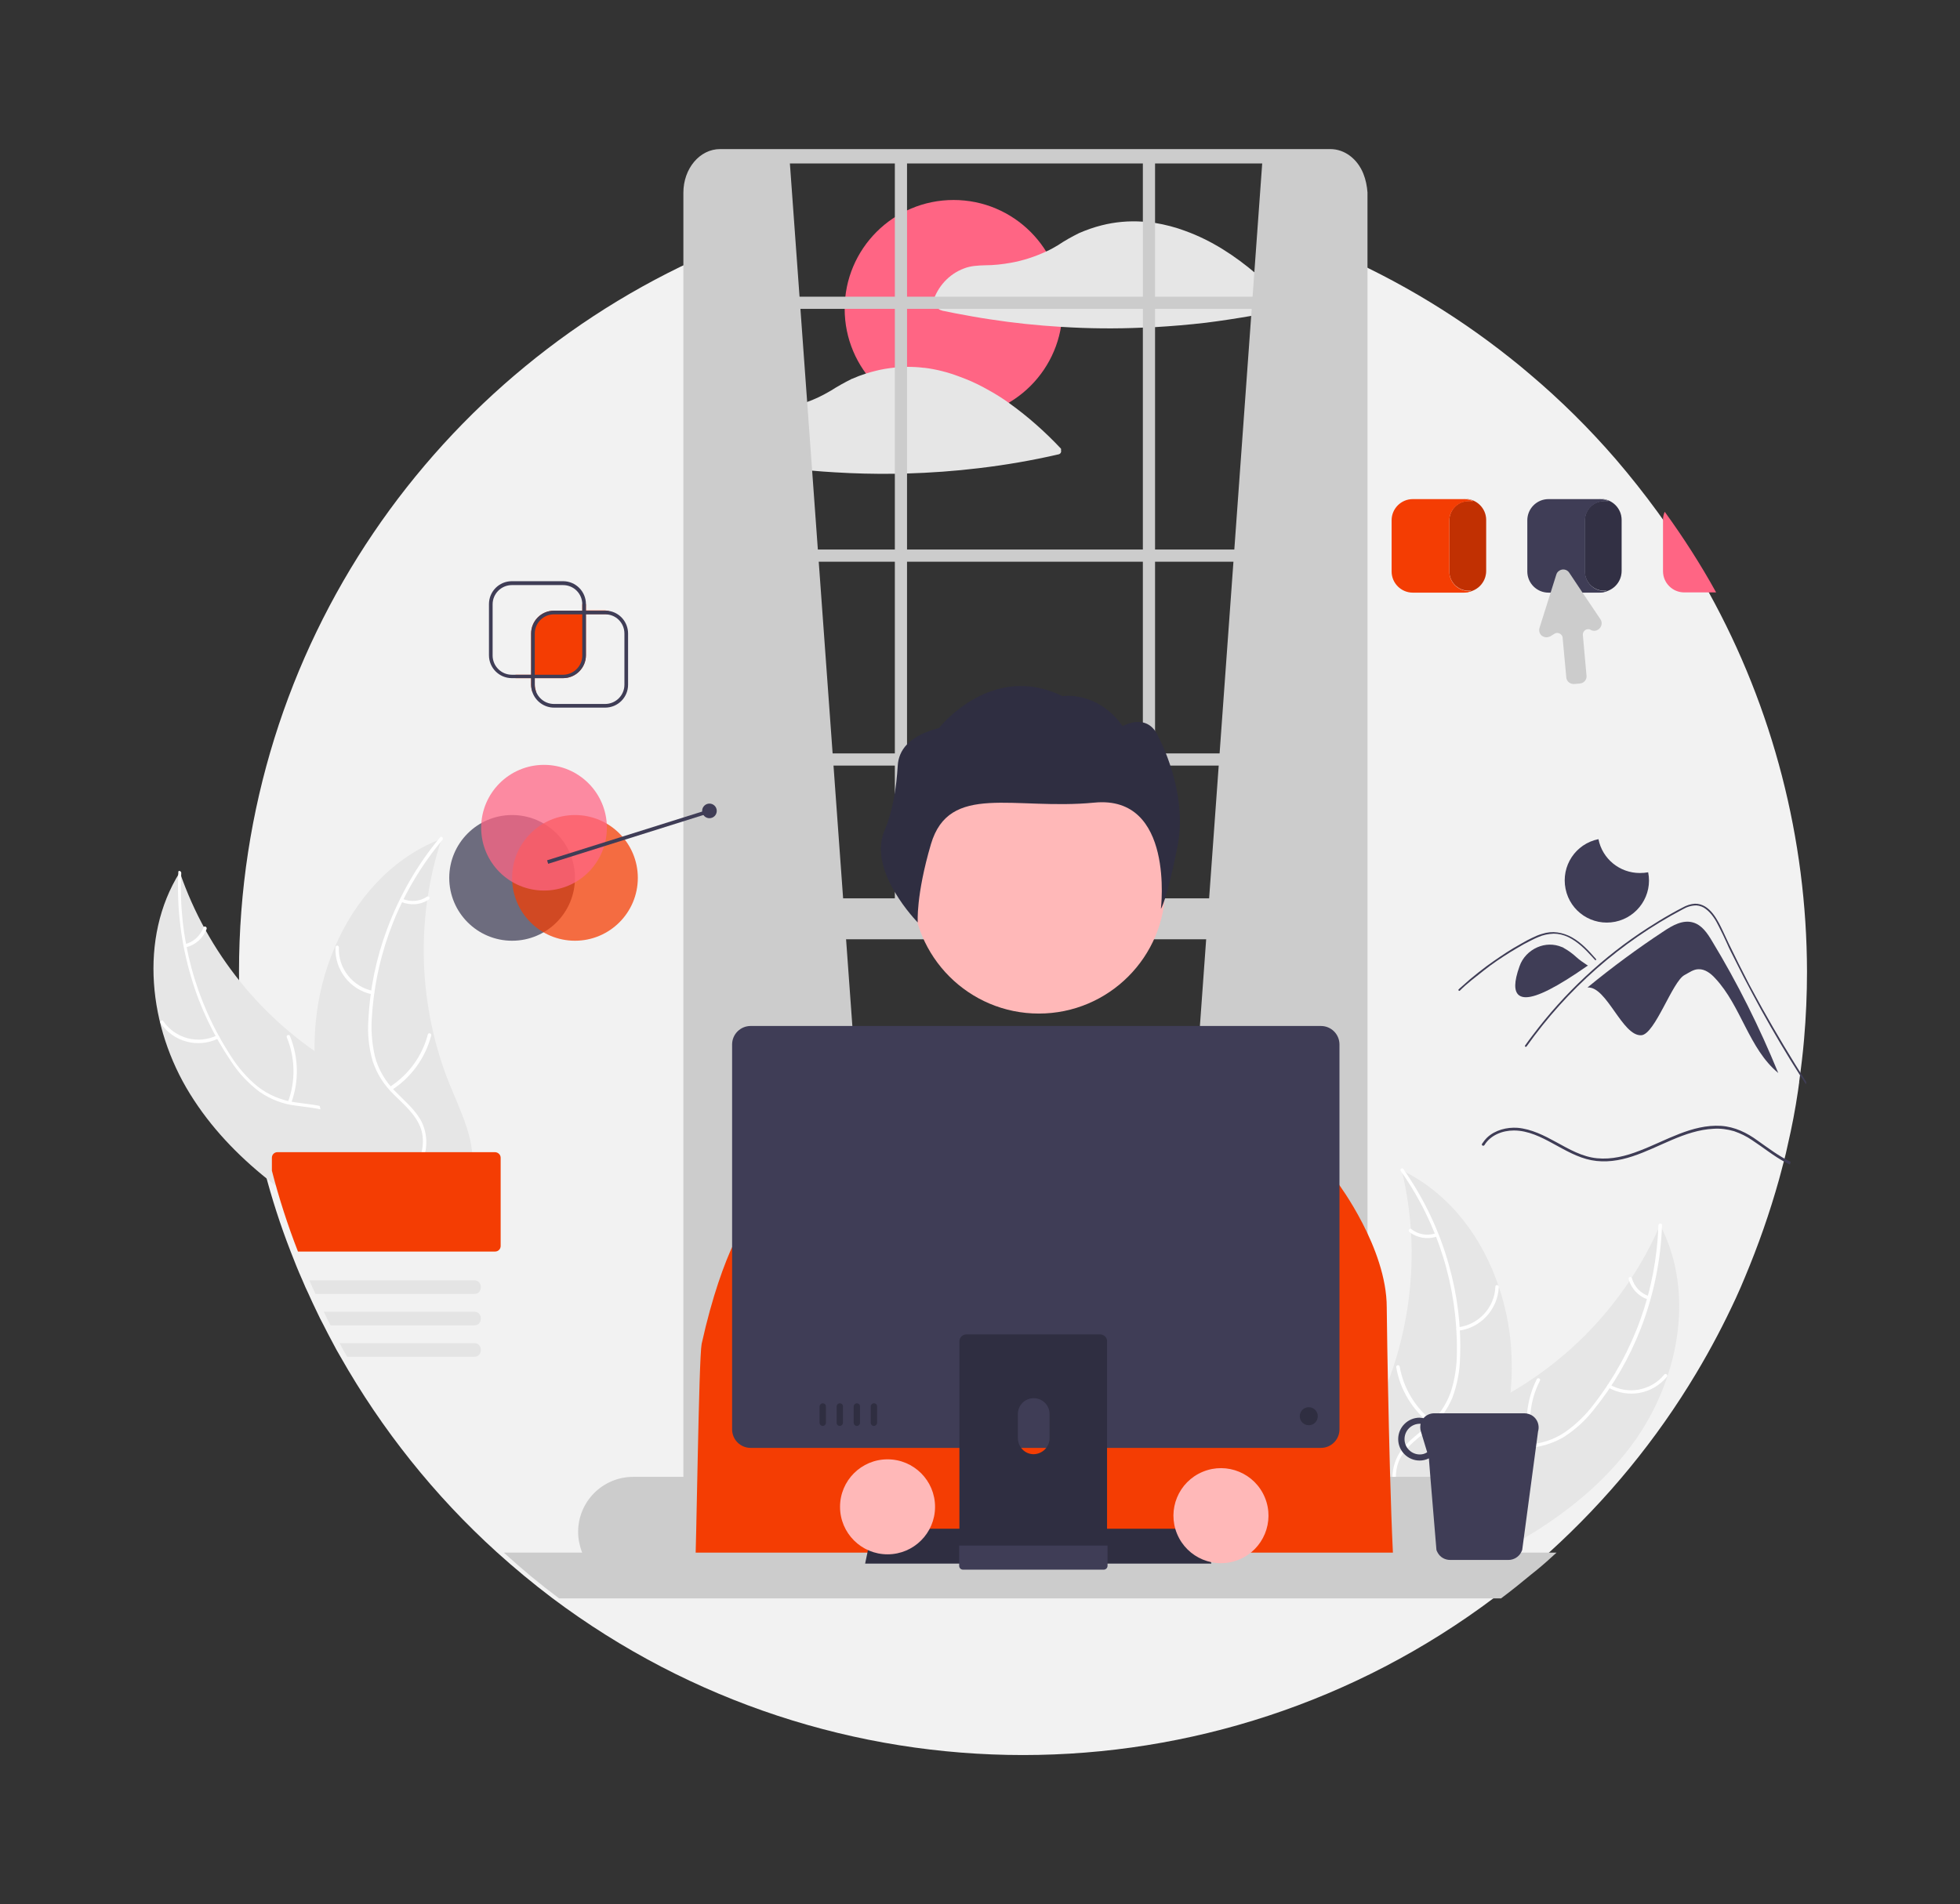 <?xml version="1.0" encoding="utf-8"?>
<!-- Generator: Adobe Illustrator 28.3.0, SVG Export Plug-In . SVG Version: 6.00 Build 0)  -->
<svg version="1.1" id="レイヤー_1" xmlns="http://www.w3.org/2000/svg" xmlns:xlink="http://www.w3.org/1999/xlink" x="0px"
	 y="0px" viewBox="0 0 804.5 781.8" style="enable-background:new 0 0 804.5 781.8;" xml:space="preserve">
<rect x="0" y="0" width="804.5" height="781.8" fill="#333333" stroke="none"/>
<style type="text/css">
	.st0{fill:#F2F2F2;}
	.st1{fill:#E6E6E6;}
	.st2{fill:#FFFFFF;}
	.st3{fill:#FF6584;}
	.st4{fill:#CCCCCC;}
	.st5{fill:#FFB8B8;}
	.st6{fill:#2F2E41;}
	.st7{fill:#F43D03;}
	.st8{fill:#3F3D56;}
	.st9{opacity:0.74;fill:#3F3D56;enable-background:new    ;}
	.st10{opacity:0.74;fill:#F43D03;enable-background:new    ;}
	.st11{opacity:0.74;fill:#FF6584;enable-background:new    ;}
	.st12{fill:#E4E4E4;}
	.st13{opacity:0.21;enable-background:new    ;}
</style>
<g>
	<path class="st0" d="M701.4,243.2c-6.4-11.5-13.4-22.5-21.1-33.1c-5.4-7.4-11.1-14.6-17.1-21.6h0c-10.9-12.6-22.7-24.3-35.4-35
		c-2.6-2.2-5.2-4.4-7.9-6.5c-24-19.1-50.7-34.7-79.2-46.3l0.3,41.6l2.7,474.3H307.5l-13.3-473.4l1-40.9
		C179.4,151,98.1,265.5,98.1,399c0,27.6,3.5,55,10.5,81.6c2.9,11.3,6.5,22.4,10.7,33.2c1.5,3.9,3.1,7.9,4.8,11.7
		c0.8,1.9,1.6,3.8,2.5,5.6c1.1,2.4,2.2,4.9,3.4,7.3c0.9,1.9,1.8,3.8,2.8,5.6c1.2,2.4,2.5,4.9,3.8,7.3c1,1.9,2,3.8,3.1,5.6
		c17,30,38.7,57.2,64.2,80.3c7.3,6.6,14.9,12.9,22.7,18.8c114.5,86,272.1,86,386.6,0c4.3-3.2,8.5-6.5,12.6-10
		c2.7-2.3,5.4-4.6,8.1-6.9c0.7-0.6,1.4-1.2,2.1-1.9c23.6-21.4,43.9-46.1,60.2-73.4c6-10,11.4-20.3,16.3-30.9
		c1.3-2.8,2.5-5.6,3.7-8.5c5.5-13.1,10.2-26.5,14-40.1c0.6-2.1,1.1-4.2,1.7-6.4v0c0.1-0.4,0.2-0.7,0.3-1.1c0.6-2.2,1.1-4.5,1.6-6.8
		v0c1.7-7.3,3.1-14.6,4.2-22.1c0.1-1,0.3-1.9,0.4-2.9c0.1-0.3,0.1-0.7,0.1-1v0c0.8-5.8,1.5-11.5,2-17.4c0.8-9.2,1.2-18.4,1.2-27.8
		C741.6,344.5,727.8,290.9,701.4,243.2z"/>
	<path class="st1" d="M669.8,593.2c19-25.7,26.4-62,11.6-90.3c-13.9,31.9-38.6,57.9-69.8,73.3c-12.1,5.9-26.1,11.2-31.7,23.4
		c-3.5,7.6-2.8,16.6,0,24.4c2.8,7.9,7.5,14.9,12.2,21.8l0.2,2.1C621.9,635.6,650.7,618.9,669.8,593.2z"/>
	<path class="st2" d="M680.7,503.1c-0.9,26.5-10,52-26.2,73c-3.4,4.6-7.5,8.6-12.2,11.9c-4.6,3.1-10,4.8-15.6,5.1
		c-5.2,0.4-10.5,0.2-15.5,1.8c-5.1,1.8-9.3,5.6-11.4,10.6c-2.8,6.1-3.2,12.8-3.3,19.4c-0.2,7.3-0.3,14.9-3.7,21.6
		c-0.4,0.8,0.9,1.4,1.3,0.6c6-11.6,2.1-25.1,5.7-37.3c1.7-5.7,5.1-10.9,10.7-13.2c5-2,10.5-1.8,15.7-2.1c5.4-0.2,10.7-1.7,15.4-4.4
		c4.8-3,9.1-6.9,12.6-11.4c8.1-10,14.5-21.1,19.2-33.1c5.3-13.6,8.3-28.1,8.8-42.7C682.1,502,680.7,502.2,680.7,503.1z"/>
	<path class="st2" d="M660.1,569.6c8,4.6,18.2,2.8,24.1-4.4c0.6-0.7-0.5-1.6-1.1-0.9c-5.4,6.7-15,8.4-22.4,4.1
		C659.9,567.9,659.3,569.1,660.1,569.6L660.1,569.6z"/>
	<path class="st2" d="M629.4,593.2c-2.5-8.8-1.5-18.3,2.7-26.4c0.4-0.8-0.9-1.4-1.3-0.6c-4.3,8.5-5.3,18.3-2.7,27.5
		C628.3,594.6,629.6,594.1,629.4,593.2z"/>
	<path class="st2" d="M676.8,532.1c-3.4-1.1-6-3.9-7-7.4c-0.2-0.9-1.6-0.4-1.3,0.5c1.1,3.8,3.9,6.9,7.7,8.2c0.4,0.2,0.8,0,0.9-0.3
		C677.3,532.6,677.1,532.2,676.8,532.1L676.8,532.1z"/>
	<path class="st1" d="M575.3,480.2c0.1,0.6,0.3,1.1,0.4,1.7c1.7,7.4,2.8,15,3.4,22.6c0,0.6,0.1,1.2,0.1,1.8
		c1,18.4-1.4,36.8-7.1,54.3c-2.3,7-5.1,13.7-8.4,20.3c-4.6,9-10.2,18.4-11.5,28.2c-0.1,1-0.2,2-0.2,3.1l37.8,36
		c0.1,0,0.2,0.1,0.4,0.1l1.4,1.5c0.2-0.3,0.4-0.7,0.6-1c0.1-0.2,0.2-0.4,0.3-0.6c0.1-0.1,0.1-0.3,0.2-0.4c0,0,0-0.1,0.1-0.1
		c0.1-0.1,0.1-0.2,0.2-0.3c1.1-1.9,2.2-3.8,3.2-5.7c0,0,0,0,0,0c8.1-14.7,15-30.2,19.4-46.3c0.1-0.5,0.3-1,0.4-1.5
		c1.9-7.3,3.3-14.7,4-22.1c0.4-4.1,0.6-8.2,0.5-12.3c-0.1-10.6-1.9-21.2-5.3-31.2c-6.7-20.1-19.8-37.7-38.5-47.2
		C576.3,480.7,575.8,480.5,575.3,480.2z"/>
	<path class="st2" d="M575,480.8c15.3,21.7,23.3,47.6,23,74.1c0,5.7-0.8,11.4-2.6,16.8c-1.9,5.2-5.1,9.9-9.3,13.5
		c-3.9,3.4-8.3,6.4-11.3,10.7c-3,4.5-4,10.1-2.7,15.4c1.5,6.5,5.2,12.2,9,17.5c4.3,6,8.8,12.1,10,19.5c0.2,0.9,1.5,0.6,1.4-0.3
		c-2.2-12.9-13.4-21.3-17.9-33.2c-2.1-5.5-2.5-11.7,0.6-17c2.8-4.6,7.3-7.7,11.3-11.1c4.2-3.4,7.5-7.8,9.6-12.8
		c2-5.3,3.1-11,3.2-16.7c0.5-12.8-1.1-25.6-4.6-37.9c-3.9-14.1-10.3-27.4-18.7-39.4C575.5,479.1,574.4,480.1,575,480.8L575,480.8z"
		/>
	<path class="st2" d="M598.6,546.3c9.2-1.1,16.2-8.8,16.6-18c0-0.9-1.4-1-1.4-0.1c-0.3,8.6-6.9,15.7-15.4,16.7
		C597.4,545.1,597.7,546.5,598.6,546.3L598.6,546.3z"/>
	<path class="st2" d="M588.3,583.7c-7.3-5.6-12.2-13.7-13.8-22.7c-0.2-0.9-1.5-0.6-1.4,0.3c1.6,9.4,6.8,17.8,14.4,23.6
		C588.2,585.4,589,584.2,588.3,583.7L588.3,583.7z"/>
	<path class="st2" d="M589.3,506.3c-3.4,1.2-7.2,0.5-10-1.7c-0.7-0.6-1.5,0.6-0.8,1.2c3.2,2.4,7.3,3.1,11.1,1.9
		c0.4-0.1,0.6-0.5,0.5-0.8C590.1,506.5,589.7,506.2,589.3,506.3L589.3,506.3z"/>
	<path class="st1" d="M78,449.1c-16.9-27.2-21.2-63.9-4.2-91c11.3,32.9,33.8,60.8,63.6,78.8c11.5,6.9,25.1,13.3,29.6,25.9
		c2.8,7.9,1.5,16.7-2,24.4c-3.4,7.6-8.7,14.2-14,20.7l-0.4,2C122.2,495.3,94.8,476.3,78,449.1z"/>
	<path class="st2" d="M74.4,358.4c-1.3,26.5,5.8,52.7,20.2,74.9c3,4.8,6.8,9.2,11.2,12.8c4.4,3.4,9.6,5.6,15.1,6.4
		c5.1,0.8,10.5,1,15.3,3c5,2.2,8.8,6.4,10.5,11.5c2.3,6.3,2.1,13,1.8,19.6c-0.4,7.3-0.9,14.9,2,21.8c0.4,0.8-1,1.3-1.3,0.5
		c-5-12-0.1-25.2-2.6-37.6c-1.2-5.8-4.2-11.3-9.6-14c-4.8-2.4-10.3-2.6-15.5-3.4c-5.4-0.6-10.5-2.6-15-5.7
		c-4.5-3.4-8.5-7.6-11.6-12.4c-7.2-10.6-12.8-22.2-16.4-34.5c-4.2-14-6-28.6-5.3-43.3C73.1,357.2,74.4,357.5,74.4,358.4L74.4,358.4z
		"/>
	<path class="st2" d="M89.5,426.4c-8.4,4-18.4,1.3-23.6-6.4c-0.5-0.7,0.6-1.6,1.1-0.8c4.9,7.1,14.2,9.6,22,5.9
		C89.9,424.7,90.3,426,89.5,426.4L89.5,426.4z"/>
	<path class="st2" d="M118.2,452.4c3.2-8.6,3-18.1-0.5-26.6c-0.3-0.8,1-1.3,1.3-0.5c3.6,8.8,3.8,18.7,0.5,27.6
		C119.2,453.8,117.9,453.2,118.2,452.4L118.2,452.4z"/>
	<path class="st2" d="M75.9,387.6c3.5-0.8,6.3-3.4,7.6-6.8c0.3-0.9,1.6-0.3,1.3,0.6c-1.4,3.7-4.5,6.5-8.4,7.5
		c-0.4,0.1-0.8-0.1-0.9-0.4C75.4,388.1,75.6,387.7,75.9,387.6z"/>
	<path class="st1" d="M181.3,344.2c-0.2,0.5-0.4,1.1-0.5,1.6c-2.3,7.3-4.1,14.7-5.2,22.3c-0.1,0.6-0.2,1.2-0.3,1.8
		c-2.5,18.2-1.6,36.8,2.7,54.7c1.7,7.1,3.9,14.1,6.7,20.9c3.8,9.4,8.7,19.2,9.2,29c0.1,1,0.1,2,0,3.1l-40.6,32.8
		c-0.1,0-0.3,0.1-0.4,0.1l-1.6,1.4c-0.2-0.3-0.3-0.7-0.5-1c-0.1-0.2-0.2-0.4-0.3-0.6c-0.1-0.1-0.1-0.3-0.2-0.4c0,0,0-0.1-0.1-0.1
		c-0.1-0.1-0.1-0.2-0.2-0.3c-0.9-2-1.9-4-2.8-6c0,0,0,0,0,0c-6.9-15.3-12.5-31.3-15.6-47.7c-0.1-0.5-0.2-1-0.3-1.5
		c-1.3-7.4-2.1-14.9-2.2-22.4c0-4.1,0.1-8.2,0.5-12.3c1-10.6,3.6-20.9,7.8-30.7c8.3-19.4,22.8-36,42.2-43.9
		C180.3,344.6,180.8,344.4,181.3,344.2z"/>
	<path class="st2" d="M181.6,344.8c-17,20.3-27.1,45.5-28.9,71.9c-0.5,5.7-0.1,11.4,1.2,17c1.4,5.4,4.3,10.3,8.2,14.2
		c3.6,3.7,7.7,7.1,10.4,11.6c2.7,4.7,3.2,10.4,1.5,15.5c-2,6.4-6.2,11.7-10.4,16.7c-4.7,5.6-9.7,11.3-11.6,18.6
		c-0.2,0.9-1.6,0.5-1.4-0.4c3.2-12.6,15.1-20.2,20.6-31.6c2.5-5.4,3.5-11.5,0.7-17c-2.4-4.8-6.6-8.3-10.3-12
		c-3.9-3.8-6.9-8.4-8.6-13.6c-1.6-5.5-2.2-11.2-1.8-16.9c0.6-12.8,3.2-25.4,7.7-37.4c5.1-13.7,12.4-26.5,21.8-37.7
		C181.2,343.1,182.2,344.1,181.6,344.8L181.6,344.8z"/>
	<path class="st2" d="M152.7,408.2c-9.1-1.9-15.4-10.1-15-19.3c0-0.4,0.4-0.7,0.7-0.7c0.4,0,0.7,0.3,0.7,0.7
		c-0.4,8.6,5.6,16.2,14,17.9C154,407,153.6,408.4,152.7,408.2L152.7,408.2z"/>
	<path class="st2" d="M160,446.2c7.7-5,13.3-12.6,15.6-21.5c0.2-0.9,1.6-0.5,1.4,0.4c-2.4,9.2-8.2,17.2-16.2,22.4
		C159.9,448,159.2,446.7,160,446.2L160,446.2z"/>
	<path class="st2" d="M165.2,369c3.3,1.4,7.1,1.1,10.1-0.9c0.8-0.5,1.4,0.7,0.7,1.2c-3.3,2.2-7.5,2.5-11.2,1
		c-0.4-0.1-0.6-0.5-0.5-0.9C164.5,369.1,164.8,368.9,165.2,369z"/>
	<circle class="st3" cx="391.4" cy="126.8" r="44.7"/>
	<path class="st1" d="M528.3,124.5c-4-4.3-8.3-8.3-12.7-12.1c-8.7-7.4-18.3-13.7-29.1-17.6c-4-1.5-8.2-2.6-12.5-3.3
		c-0.5-0.1-1-0.2-1.5-0.2c0,0-0.1,0-0.1,0c-0.1,0-0.2,0-0.2,0c-1-0.1-2.1-0.2-3.1-0.3c-5.7-0.4-11.4,0.1-16.9,1.5
		c-3.2,0.8-6.3,1.9-9.3,3.2c-3,1.5-5.9,3.1-8.7,5c-1.5,0.9-3.1,1.8-4.7,2.5c-4.7,2.2-9.6,3.8-14.7,4.7c-3.4,0.6-6.9,1-10.4,1
		c-3,0.1-5.9,0.2-8.7,1.3c-6.2,2.3-10.9,7.5-12.8,13.8c-0.1,0.6,0.1,1.2,0.6,1.5c0.8,0.6,1.5,1.2,2.3,1.7c0.7,0.3,1.5,0.5,2.3,0.6
		c1.3,0.3,2.6,0.5,3.9,0.8c4.8,0.9,9.6,1.8,14.4,2.5c9.7,1.5,19.4,2.5,29.2,3.1c0.1,0,0.1,0,0.2,0c11.1,0.7,22.2,0.8,33.2,0.3
		c1.7-0.1,3.3-0.2,5-0.2c7-0.4,14-1,20.9-1.8c6.4-0.8,12.8-1.8,19.2-2.9c4.6-0.8,9.1-1.7,13.6-2.8c0.7-0.2,1.1-0.9,0.9-1.7
		C528.5,124.8,528.4,124.6,528.3,124.5z"/>
	<path class="st1" d="M435.4,184.1c-6.5-6.9-13.6-13.2-21.3-18.7c-2.5-1.8-5.2-3.5-7.9-5c-3.3-1.9-6.7-3.6-10.3-5
		c-0.8-0.3-1.6-0.6-2.4-0.9c-4.5-1.7-9.2-2.9-14-3.5c0,0-0.1,0-0.1,0c-0.1,0-0.2,0-0.2,0c-2.3-0.3-4.7-0.4-7-0.4
		c-1.7,0-3.4,0.1-5,0.3c-2.7,0.3-5.4,0.7-8,1.4c-1.3,0.3-2.6,0.7-3.9,1.1c-1.9,0.6-3.7,1.3-5.5,2.1c0,0-0.1,0-0.1,0
		c-3,1.5-5.9,3.1-8.7,4.9c-0.1,0-0.1,0.1-0.2,0.1c-3.2,1.9-6.5,3.5-10,4.7c-3,1-6,1.9-9.2,2.4c-3.4,0.6-6.9,1-10.4,1
		c-3,0.1-5.9,0.2-8.7,1.3c-6.2,2.3-10.9,7.5-12.8,13.8c-0.1,0.6,0.1,1.2,0.6,1.5c0.8,0.6,1.5,1.2,2.3,1.7c0.7,0.3,1.5,0.5,2.3,0.6
		c1.3,0.3,2.6,0.5,3.9,0.8c4.8,0.9,9.6,1.8,14.4,2.5c6.6,1,13.2,1.8,19.9,2.4c3.2,0.3,6.3,0.5,9.5,0.7c8.1,0.5,16.2,0.7,24.4,0.6
		c1.7,0,3.4-0.1,5-0.1c10-0.3,19.9-1,29.8-2.2c11-1.3,22-3.2,32.8-5.7c0.7-0.2,1.1-0.9,0.9-1.6C435.6,184.4,435.5,184.2,435.4,184.1
		z"/>
	<path class="st4" d="M324,64.1l39.4,544.1l-78.7,7V71.1C294,63.7,307.5,62.6,324,64.1z"/>
	<path class="st4" d="M518.3,64.1L479,608.3l78.7,7V71.1C548.3,63.7,534.9,62.6,518.3,64.1z"/>
	<path class="st4" d="M559.6,71.3c-2.4-6-7.6-10.1-13.6-10.1H295.6c-8.4,0-15.1,8-15.1,17.9v540.8c-0.1,5,1.8,9.8,5.2,13.5
		c1.8,1.9,4.1,3.2,6.6,3.9c1.1,0.3,2.2,0.5,3.4,0.5h250.4c1.1,0,2.3-0.1,3.4-0.5c6.7-1.8,11.8-8.9,11.8-17.4V79
		C561.1,76.4,560.6,73.8,559.6,71.3z M556,619.9c0,6.6-4.5,11.9-10.1,11.9H295.6c-4.6,0-8.5-3.7-9.7-8.7c-0.3-1.1-0.4-2.2-0.4-3.2
		V79c0-6.6,4.5-11.9,10.1-11.9h250.4c1,0,2,0.2,3,0.5c4.1,1.5,7.1,6,7.1,11.4V619.9z"/>
	<rect x="282.9" y="225.6" class="st4" width="275.6" height="5"/>
	<rect x="282.9" y="121.8" class="st4" width="275.6" height="5"/>
	<rect x="282.9" y="309.3" class="st4" width="275.6" height="5"/>
	<rect x="367.3" y="63.4" class="st4" width="5" height="317.1"/>
	<rect x="469.1" y="63.4" class="st4" width="5" height="317.1"/>
	<path class="st4" d="M590,606.3H259.9c-12.5,0-22.6,10.1-22.6,22.6c0,2.9,0.6,5.7,1.6,8.4c3.4,8.6,11.7,14.2,21,14.2H590
		c8,0,15.5-4.3,19.5-11.2c0.6-1,1.1-2,1.5-3c1.1-2.7,1.6-5.5,1.6-8.4C612.6,616.5,602.5,606.3,590,606.3z"/>
	<rect x="284.6" y="368.8" class="st4" width="273.9" height="16.8"/>
	<path class="st4" d="M419.1,363.8h5c5.1,0,9.2,4.1,9.2,9.2l0,0l0,0h-23.5l0,0l0,0C409.9,367.9,414,363.8,419.1,363.8
		C419.1,363.8,419.1,363.8,419.1,363.8z"/>
	<circle id="b6ad44ff-295b-418b-9346-03b76e49c34f" class="st5" cx="426.4" cy="364.2" r="51.9"/>
	<path id="e8f77054-5a04-4fda-83df-6cd2e0c3cac3-261" class="st6" d="M368.5,314.2c0.4-6,4.3-12.1,16.9-15.3
		c0,0,21.5-27.5,50.7-13.1c0,0,14.2-2.4,24.7,12.3c0,0,10.4-6.1,14.8,4.7c0,0,12.2,22.2,7.7,44.8c-4.5,22.6-6.8,25.5-6.8,25.5
		s5.7-46.8-27.3-43.6s-59.6-8.4-67.1,17.1c-6.2,21.1-5.4,32.1-5.4,32.1S356,357.7,363,341.1C366.6,332.6,367.9,323.4,368.5,314.2z"
		/>
	<path class="st7" d="M285.2,647.9h287.2c-1.9-21.9-3.2-105.6-3.2-111.2c0-24.3-19.9-50.8-19.9-50.8l-7.1-3.9l-59.5-18.5l-15.4-20
		c-3.3-4.3-8.3-6.7-13.7-6.7l-48.6,0.4c-4.3,0-8.4,1.7-11.5,4.6l-30.1,27.9l-44.1,21.1l-0.1-0.1l-0.5,0.3l-6.6,4.7l-4.2,3
		c0,0-11.1,13.3-19.9,53C286.8,557.7,285.9,635.2,285.2,647.9z"/>
	<path class="st4" d="M638.9,637.4c-0.7,0.6-1.4,1.3-2.1,1.9c-2.6,2.4-5.3,4.7-8.1,6.9c-4.1,3.4-8.3,6.8-12.6,10H229.5
		c-7.9-5.9-15.5-12.2-22.7-18.8H638.9z"/>
	<polygon class="st6" points="497.2,641.9 355.1,641.9 358.1,627.6 494.2,627.6 	"/>
	<path class="st8" d="M625.7,580.2h-37c-1.7,0-3.3,0.7-4.4,2c-0.5-0.1-1-0.1-1.6-0.2c-4.8,0-8.8,3.9-8.8,8.8c0,4.8,3.9,8.8,8.8,8.8
		c0,0,0,0,0,0c1.3,0,2.6-0.3,3.8-0.9l0.6,7.6l2.5,30c0.1,0.4,0.3,0.7,0.5,1.1c1,1.9,3,3,5.1,3h24c2.1,0,4.1-1.2,5.1-3
		c0.2-0.3,0.3-0.7,0.5-1.1l6.5-48.6c0.9-3.1-0.8-6.3-3.8-7.2C626.9,580.3,626.3,580.2,625.7,580.2z M582.8,597.1
		c-3.5,0-6.3-2.8-6.3-6.3c0-3.5,2.8-6.3,6.3-6.3c0.1,0,0.2,0,0.3,0c-0.2,1-0.2,2.1,0.1,3.1l2.6,8.6
		C584.9,596.8,583.9,597.1,582.8,597.1L582.8,597.1z"/>
	<path class="st8" d="M542.2,421.2H308.1c-4.2,0-7.6,3.4-7.6,7.6v158c0,4.2,3.4,7.6,7.6,7.6h234.1c4.2,0,7.6-3.4,7.6-7.6v-158
		C549.8,424.6,546.4,421.2,542.2,421.2z"/>
	<path class="st6" d="M451.5,547.8h-54.8c-1.6,0-2.9,1.3-2.9,2.9v86.5h60.6v-86.5C454.5,549.1,453.1,547.8,451.5,547.8
		C451.5,547.8,451.5,547.8,451.5,547.8z M424.3,597c-3.6,0-6.4-2.9-6.5-6.5v-10c0-3.6,2.9-6.5,6.5-6.5s6.5,2.9,6.5,6.5v10
		C430.8,594,427.9,596.9,424.3,597L424.3,597z"/>
	<path class="st8" d="M393.7,634.5v8.3c0,0.9,0.7,1.6,1.6,1.6H453c0.9,0,1.6-0.7,1.6-1.6v-8.3H393.7z"/>
	<circle class="st6" cx="537.2" cy="581.4" r="3.7"/>
	<path class="st6" d="M337.7,576.1c-0.7,0-1.3,0.6-1.3,1.3c0,0,0,0,0,0v6.7c0,0.7,0.6,1.3,1.3,1.3c0.7,0,1.3-0.6,1.3-1.3v-6.7
		C339,576.6,338.4,576.1,337.7,576.1C337.7,576.1,337.7,576.1,337.7,576.1z"/>
	<path class="st6" d="M344.7,576.1c-0.7,0-1.3,0.6-1.3,1.3c0,0,0,0,0,0v6.7c0,0.7,0.6,1.3,1.3,1.3c0.7,0,1.3-0.6,1.3-1.3v-6.7
		C346,576.6,345.4,576.1,344.7,576.1C344.7,576.1,344.7,576.1,344.7,576.1z"/>
	<path class="st6" d="M351.7,576.1c-0.7,0-1.3,0.6-1.3,1.3c0,0,0,0,0,0v6.7c0,0.7,0.6,1.3,1.3,1.3c0.7,0,1.3-0.6,1.3-1.3v-6.7
		C353,576.6,352.4,576.1,351.7,576.1C351.7,576.1,351.7,576.1,351.7,576.1z"/>
	<path class="st6" d="M358.7,576.1c-0.7,0-1.3,0.6-1.3,1.3c0,0,0,0,0,0v6.7c0,0.7,0.6,1.3,1.3,1.3c0.7,0,1.3-0.6,1.3-1.3v-6.7
		C360,576.6,359.5,576.1,358.7,576.1C358.7,576.1,358.7,576.1,358.7,576.1z"/>
	<circle class="st5" cx="364.3" cy="618.6" r="19.5"/>
	
		<ellipse transform="matrix(0.924 -0.383 0.383 0.924 -200.018 239.066)" class="st5" cx="500.9" cy="622.3" rx="19.5" ry="19.5"/>
	<path class="st8" d="M702.7,386.3c-1.9-3.2-4.2-6.6-7.8-7.6c-4.2-1.2-8.4,1.2-12,3.6c-10.8,7.1-21.2,14.8-31.2,23l0,0.1
		c7.8-0.5,14.2,20.1,22,19.6c5.6-0.4,12.7-22,17.7-24.7c1.9-1,3.7-2.4,5.8-2.4c2.6-0.1,5,1.7,6.8,3.7c10.7,11.4,13.8,28.9,25.9,38.9
		C722.2,421.7,713.2,403.6,702.7,386.3z"/>
	<path class="st8" d="M723.4,414.1c5.7,10.2,11.7,20.2,18,30.1v0c0,0.3-0.1,0.7-0.1,1c-0.8-1.2-1.5-2.4-2.3-3.5
		c-5.7-8.9-11.1-18.1-16.2-27.3c-2.4-4.4-4.8-8.9-7.1-13.3c-1.8-3.5-3.5-7-5.3-10.5c-0.5-1-1-2-1.4-3c-1.1-2.4-2.2-4.8-3.4-7.1
		c-1.3-2.7-3-5.5-5.4-7.3c-1.1-0.9-2.5-1.4-3.9-1.5c-2,0-3.9,0.6-5.6,1.6c-12.7,6.7-24.6,14.9-35.4,24.4
		c-10.8,9.5-20.4,20.2-28.7,31.9c-0.3,0.4-0.9,0-0.6-0.4c1-1.4,2-2.8,3.1-4.2c13-17.3,29-32.3,47.3-44.1c3.1-2,6.2-3.9,9.4-5.7
		c1.6-0.9,3.2-1.8,4.8-2.6c1.6-0.9,3.3-1.5,5.1-1.6c6.2-0.1,9.5,7,11.7,11.7c0.7,1.5,1.4,3,2.1,4.5c2.7,5.6,5.5,11.2,8.4,16.8
		C719.7,407.3,721.5,410.7,723.4,414.1z"/>
	<path class="st8" d="M654.7,394.1c-0.4-0.4-0.7-0.8-1.1-1.2c-2.9-3.2-6-6.3-9.9-8.2c-1.9-0.9-3.9-1.4-6-1.4
		c-2.2,0.1-4.3,0.5-6.3,1.4c-0.9,0.4-1.9,0.8-2.8,1.3c-1,0.5-2.1,1.1-3.1,1.6c-1.9,1.1-3.8,2.2-5.6,3.3c-3.7,2.3-7.3,4.7-10.7,7.4
		c-1.8,1.4-3.5,2.8-5.3,4.2c-1.6,1.3-3.2,2.7-4.7,4.2c-0.3,0.3-0.8-0.2-0.5-0.5c0.4-0.4,0.8-0.8,1.2-1.1c1.2-1,2.3-2.1,3.5-3.1
		c2.2-1.8,4.4-3.6,6.7-5.3c3.6-2.6,7.2-5.1,11-7.4c1.9-1.1,3.8-2.2,5.8-3.3c0.6-0.3,1.2-0.6,1.8-0.9c1.4-0.7,2.8-1.3,4.2-1.7
		c2.1-0.7,4.3-0.9,6.4-0.6c2.1,0.3,4.1,1,5.9,2c3.9,2.2,6.9,5.5,9.8,8.8C655.4,394,655,394.4,654.7,394.1z"/>
	<path class="st8" d="M626.3,409.4c-1,0-2-0.2-2.8-0.8c-2.1-1.6-2.1-5.5,0.2-11.9c1.2-3.5,3.9-6.3,7.3-7.8c3.2-1.4,6.8-1.5,10.1-0.1
		c0.3,0.1,0.6,0.2,0.8,0.4l0,0c1.8,1,3.6,2.3,5.1,3.7c1.3,1.2,2.8,2.2,4.3,3.2l0.5,0.3l-0.5,0.3
		C639.1,405.2,630.9,409.4,626.3,409.4z"/>
	<path class="st8" d="M673.1,358.4c-8.3,0-15.4-5.8-17-13.9c-9.4,1.9-15.4,11-13.5,20.4s11,15.4,20.4,13.5
		c9.3-1.9,15.4-11,13.5-20.3C675.4,358.3,674.3,358.4,673.1,358.4z"/>
	<circle class="st9" cx="210.2" cy="360.4" r="25.8"/>
	<circle class="st10" cx="236" cy="360.4" r="25.8"/>
	<circle class="st11" cx="223.3" cy="339.8" r="25.8"/>
	
		<rect x="223.1" y="342.8" transform="matrix(0.954 -0.3 0.3 0.954 -91.121 93.082)" class="st8" width="69.5" height="1.5"/>
	<circle class="st8" cx="291.2" cy="332.9" r="3"/>
	<path class="st8" d="M721.5,468.3c4.4,3.1,8.6,6.3,13.5,8.7c-0.1,0.4-0.2,0.7-0.3,1.1c-0.6-0.3-1.2-0.6-1.8-0.9
		c-4.9-2.6-9.1-6.1-13.7-9.1c-2.3-1.6-4.8-2.8-7.4-3.7c-2.7-0.8-5.6-1.2-8.5-1c-11.9,0.6-22.2,7.7-33.2,11.3
		c-5.4,1.8-11.2,2.7-16.9,1.6c-5.7-1.1-10.7-4.1-15.7-6.8c-4.9-2.7-10.3-5.4-16.1-5.4c-4.7,0-9.6,1.9-12.1,6
		c-0.2,0.3-0.5,0.3-0.8,0.2c-0.3-0.2-0.3-0.5-0.2-0.7c0.6-0.9,1.3-1.8,2.1-2.6c3.3-3.1,8.1-4.3,12.5-4c5.7,0.5,11,3.2,15.9,5.9
		c5.3,2.9,10.6,6,16.7,6.6c6,0.6,11.9-0.9,17.5-3.1c10.8-4.1,21.4-10.9,33.4-10.2C712.1,462.6,717,465,721.5,468.3z"/>
	<path class="st7" d="M249.9,250.8v1.5c-0.5-0.1-1-0.2-1.5-0.2h-7.9v16.9c0,5.2-4.2,9.4-9.4,9.4h-11.6v2.6c0,1,0.2,2.1,0.6,3h-1.6
		c-0.3-1-0.5-2-0.5-3v-2.6h-6.4V277h6.4v-16.9c0-5.2,4.2-9.4,9.4-9.4H239V248h1.5v2.6h7.9C248.9,250.7,249.4,250.7,249.9,250.8z"/>
	<path class="st8" d="M231.1,238.6h-21c-5.2,0-9.4,4.2-9.4,9.4v21c0,5.2,4.2,9.4,9.4,9.4h21c5.2,0,9.4-4.2,9.4-9.4v-21
		C240.5,242.8,236.3,238.6,231.1,238.6z M239,269.1c0,4.4-3.6,7.9-7.9,7.9h-21c-4.4,0-7.9-3.6-7.9-7.9v-21c0-4.4,3.6-7.9,7.9-7.9h21
		c4.4,0,7.9,3.5,7.9,7.9V269.1z"/>
	<path class="st8" d="M218,277v1.5h1.5V277H218z M218,277v1.5h1.5V277H218z M249.9,250.8c-0.5-0.1-1-0.1-1.5-0.1h-21
		c-5.2,0-9.4,4.2-9.4,9.4v21c0,1,0.2,2.1,0.5,3c1.3,3.8,4.9,6.4,8.9,6.4h21c5.2,0,9.4-4.2,9.4-9.4v-21
		C257.8,255.5,254.5,251.5,249.9,250.8z M256.3,281.1c0,4.4-3.6,7.9-7.9,7.9h-21c-4.4,0-7.9-3.6-7.9-7.9v-21c0-4.4,3.6-7.9,7.9-7.9
		h21c4.4,0,7.9,3.5,7.9,7.9V281.1z M218,277v1.5h1.5V277H218z"/>
	<path class="st7" d="M203.1,473h-89.2c-1.3,0-2.3,1-2.3,2.3v5.3c2.9,11.3,6.5,22.4,10.7,33.2h80.9c1.3,0,2.3-1,2.3-2.3c0,0,0,0,0,0
		v-36.2C205.5,474,204.4,473,203.1,473z"/>
	<path class="st12" d="M194.6,525.6H127c0.8,1.9,1.6,3.8,2.5,5.6h65.1C198.3,531.3,198.3,525.6,194.6,525.6z"/>
	<path class="st12" d="M194.6,538.5h-61.7c0.9,1.9,1.8,3.8,2.8,5.6h58.9C198.3,544.2,198.3,538.4,194.6,538.5z"/>
	<path class="st12" d="M194.6,551.4h-55.2c1,1.9,2,3.8,3.1,5.6h52.1C198.3,557.1,198.3,551.3,194.6,551.4z"/>
	<path class="st8" d="M656.9,204.8h-0.4c1.3,0,2.6,0.3,3.8,0.9h-1.9c-4.4,0-7.9,3.6-7.9,7.9v21c0,4.4,3.6,7.9,7.9,7.9h1.2
		c-1,0.4-2.1,0.6-3.1,0.6h0.4c4.8,0,8.7-3.9,8.7-8.7v-21C665.6,208.7,661.7,204.8,656.9,204.8z"/>
	<path class="st13" d="M656.9,204.8h-0.4c1.3,0,2.6,0.3,3.8,0.9h-1.9c-4.4,0-7.9,3.6-7.9,7.9v21c0,4.4,3.6,7.9,7.9,7.9h1.2
		c-1,0.4-2.1,0.6-3.1,0.6h0.4c4.8,0,8.7-3.9,8.7-8.7v-21C665.6,208.7,661.7,204.8,656.9,204.8z"/>
	<path class="st7" d="M601.3,204.8h-0.4c1.3,0,2.6,0.3,3.8,0.9h-1.9c-4.4,0-7.9,3.6-7.9,7.9v21c0,4.4,3.6,7.9,7.9,7.9h1.2
		c-1,0.4-2.1,0.6-3.1,0.6h0.4c4.8,0,8.7-3.9,8.7-8.7v-21C610,208.7,606.1,204.8,601.3,204.8z"/>
	<path class="st13" d="M601.3,204.8h-0.4c1.3,0,2.6,0.3,3.8,0.9h-1.9c-4.4,0-7.9,3.6-7.9,7.9v21c0,4.4,3.6,7.9,7.9,7.9h1.2
		c-1,0.4-2.1,0.6-3.1,0.6h0.4c4.8,0,8.7-3.9,8.7-8.7v-21C610,208.7,606.1,204.8,601.3,204.8z"/>
	<path class="st7" d="M602.8,242.6c-4.4,0-7.9-3.6-7.9-7.9v-21c0-4.4,3.6-7.9,7.9-7.9h1.9c-1.2-0.6-2.5-0.9-3.8-0.9h-21
		c-4.8,0-8.7,3.9-8.7,8.7v21c0,4.8,3.9,8.7,8.7,8.7h21c1.1,0,2.1-0.2,3.1-0.6H602.8z"/>
	<path class="st8" d="M658.5,242.6c-4.4,0-7.9-3.6-7.9-7.9v-21c0-4.4,3.6-7.9,7.9-7.9h1.9c-1.2-0.6-2.5-0.9-3.8-0.9h-21
		c-4.8,0-8.7,3.9-8.7,8.7v21c0,4.8,3.9,8.7,8.7,8.7h21c1.1,0,2.1-0.2,3.1-0.6H658.5z"/>
	<path class="st3" d="M683.3,210.1c7.7,10.6,14.8,21.7,21.1,33.1h-13.1c-4.8,0-8.7-3.9-8.7-8.7v-21
		C682.6,212.3,682.8,211.2,683.3,210.1z"/>
	<path class="st4" d="M656.9,254.2l-7.4-11l-5.4-8.1c-0.9-1.4-2.8-1.7-4.1-0.8c-0.6,0.4-1,0.9-1.2,1.6l-2.3,7.3l-4.6,14.6
		c-0.5,1.6,0.4,3.3,2,3.7c0.8,0.3,1.7,0.1,2.5-0.3l1.6-1c1.1-0.7,2.4-0.3,3.1,0.7c0.2,0.3,0.3,0.6,0.3,1l1.5,16.2
		c0.1,1.5,1.4,2.7,3,2.7c0.1,0,0.2,0,0.3,0l2.3-0.2c1.6-0.1,2.9-1.6,2.7-3.2c0,0,0,0,0,0l-1.5-16.7c-0.1-1.2,0.8-2.3,2-2.4
		c0.4,0,0.8,0,1.1,0.2l0.3,0.2c1.5,0.7,3.3,0,4-1.5C657.6,256.2,657.5,255.1,656.9,254.2z"/>
</g>
</svg>
